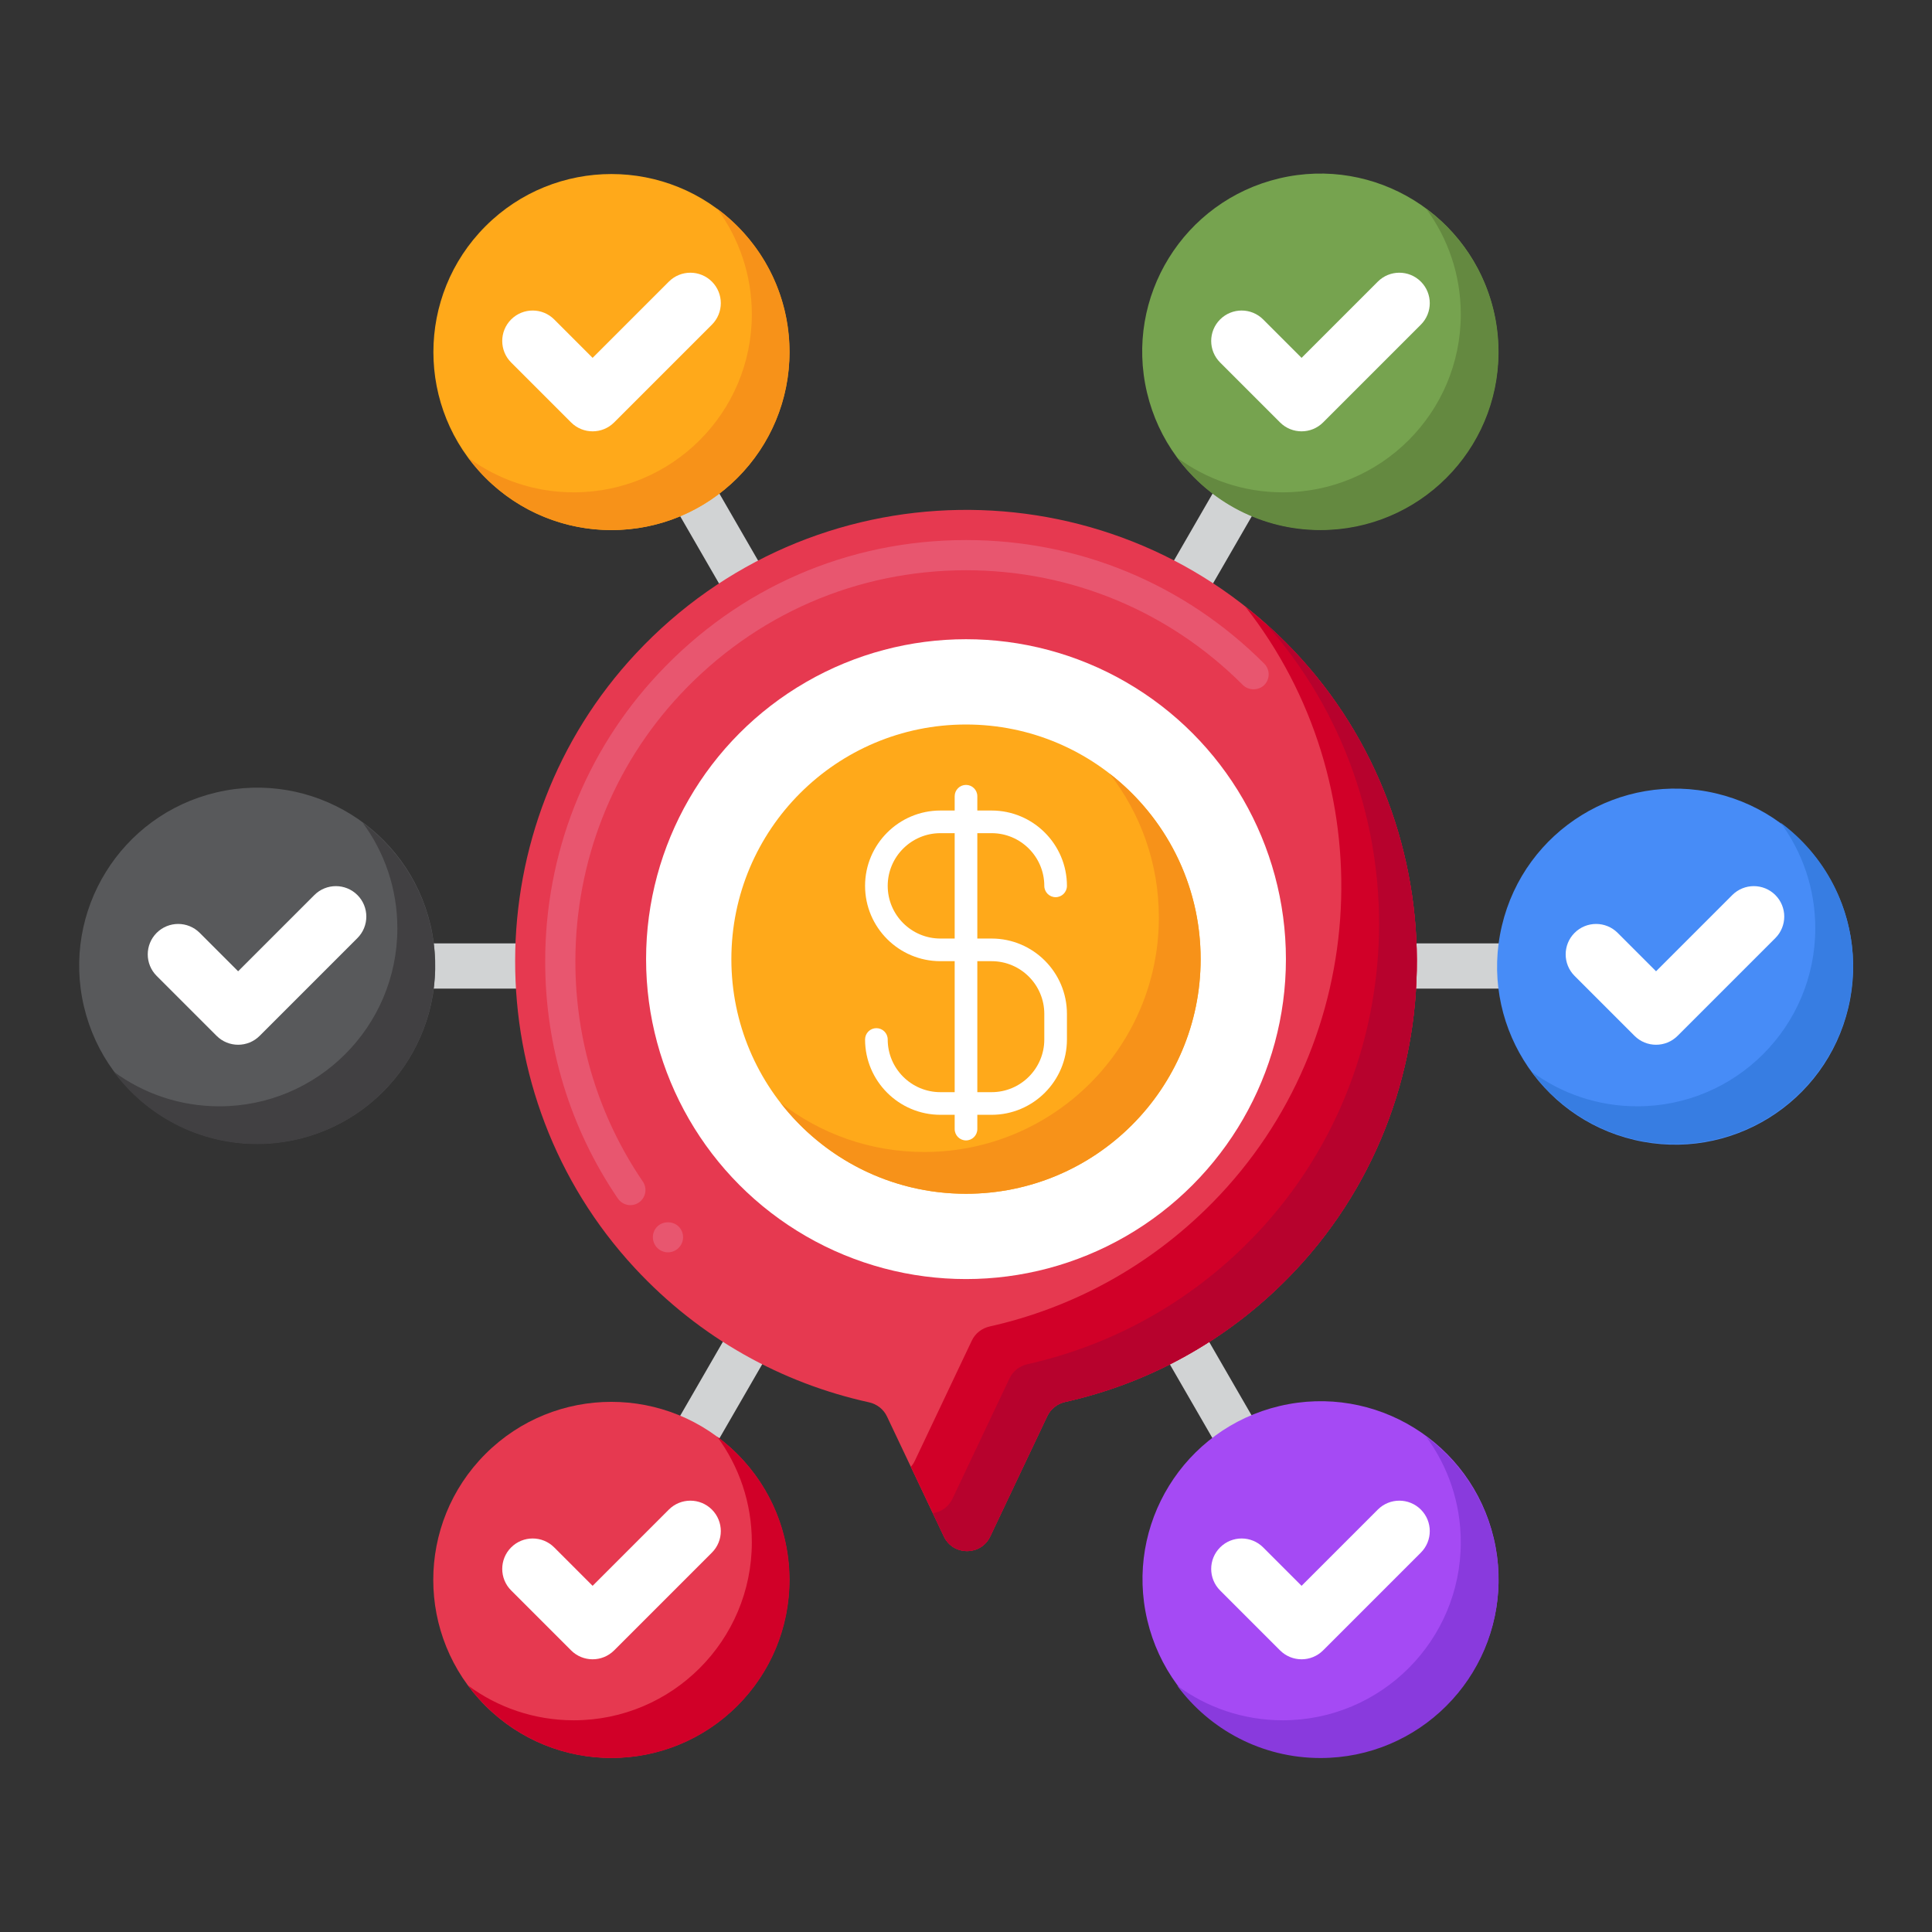 <svg id="Layer_1" enable-background="new 0 0 256 256" viewBox="0 0 256 256" xmlns="http://www.w3.org/2000/svg"><rect x="0" y="0" width="256" height="256" fill="#333333" stroke="none"/><g><g><g><g><g><g><g><path d="m221.94 131h-187.88c-1.657 0-3-1.343-3-3s1.343-3 3-3h187.88c1.657 0 3 1.343 3 3s-1.342 3-3 3z" fill="#d1d3d4"/></g></g><g><g><path d="m174.974 212.355c-1.037 0-2.045-.538-2.601-1.5l-93.941-162.71c-.829-1.435-.337-3.27 1.098-4.098 1.438-.827 3.27-.335 4.098 1.098l93.941 162.71c.829 1.435.337 3.27-1.098 4.098-.473.273-.989.402-1.497.402z" fill="#d1d3d4"/></g></g><g><g><path d="m81.026 212.355c-.509 0-1.024-.129-1.497-.402-1.435-.829-1.927-2.663-1.098-4.098l93.941-162.71c.828-1.434 2.662-1.927 4.098-1.098 1.435.829 1.927 2.663 1.098 4.098l-93.941 162.71c-.556.962-1.564 1.5-2.601 1.5z" fill="#d1d3d4"/></g></g><g><g><ellipse cx="221.941" cy="128" fill="#478cf7" rx="23.592" ry="23.592" transform="matrix(.23 -.973 .973 .23 46.373 314.595)"/></g></g><g><g><ellipse cx="34.059" cy="128" fill="#58595b" rx="23.592" ry="23.592" transform="matrix(.973 -.23 .23 .973 -28.497 11.249)"/></g></g><g><g><ellipse cx="174.97" cy="46.645" fill="#76a34f" rx="23.592" ry="23.592" transform="matrix(.973 -.23 .23 .973 -6.036 41.448)"/></g></g><g><g><ellipse cx="81.03" cy="46.645" fill="#ffa91a" rx="23.592" ry="23.592" transform="matrix(.707 -.707 .707 .707 -9.25 70.959)"/></g></g><g><g><ellipse cx="174.97" cy="209.355" fill="#a54af4" rx="23.592" ry="23.592" transform="matrix(.973 -.23 .23 .973 -43.419 45.8)"/></g></g><g><g><ellipse cx="81.03" cy="209.355" fill="#e63950" rx="23.592" ry="23.592" transform="matrix(.707 -.707 .707 .707 -124.303 118.615)"/></g></g><g><g><g><path d="m48.054 109.005c2.889 3.915 4.598 8.755 4.598 13.995 0 13.03-10.563 23.592-23.592 23.592-5.239 0-10.08-1.708-13.995-4.598 4.296 5.821 11.204 9.598 18.995 9.598 13.03 0 23.592-10.563 23.592-23.592 0-7.79-3.777-14.699-9.598-18.995z" fill="#414042"/></g></g><g><g><path d="m95.024 190.36c2.889 3.915 4.598 8.755 4.598 13.995 0 13.03-10.563 23.592-23.592 23.592-5.239 0-10.08-1.708-13.995-4.598 4.296 5.821 11.204 9.598 18.995 9.598 13.03 0 23.592-10.563 23.592-23.592 0-7.79-3.776-14.698-9.598-18.995z" fill="#d10028"/></g></g><g><g><path d="m193.563 41.645c0 13.03-10.563 23.592-23.592 23.592-5.239 0-10.08-1.708-13.995-4.598 4.296 5.822 11.204 9.598 18.995 9.598 13.03 0 23.592-10.563 23.592-23.592 0-7.79-3.776-14.698-9.598-18.995 2.89 3.915 4.598 8.756 4.598 13.995z" fill="#648940"/></g></g><g><g><path d="m235.936 109.005c2.889 3.915 4.598 8.755 4.598 13.995 0 13.03-10.563 23.592-23.592 23.592-5.239 0-10.08-1.708-13.995-4.598 4.296 5.821 11.204 9.598 18.995 9.598 13.03 0 23.592-10.563 23.592-23.592-.001-7.79-3.777-14.699-9.598-18.995z" fill="#377de2"/></g></g><g><g><path d="m188.965 190.36c2.889 3.915 4.598 8.755 4.598 13.995 0 13.03-10.563 23.592-23.592 23.592-5.239 0-10.08-1.708-13.995-4.598 4.296 5.822 11.204 9.598 18.995 9.598 13.03 0 23.592-10.563 23.592-23.592 0-7.79-3.776-14.698-9.598-18.995z" fill="#893add"/></g></g><g><g><path d="m95.024 27.65c2.889 3.915 4.598 8.755 4.598 13.995 0 13.03-10.563 23.592-23.592 23.592-5.239 0-10.08-1.708-13.995-4.598 4.296 5.821 11.204 9.598 18.995 9.598 13.03 0 23.592-10.563 23.592-23.592 0-7.791-3.776-14.699-9.598-18.995z" fill="#f79219"/></g></g></g><g><g><g><path d="m78.524 57.154c-1.032 0-2.064-.394-2.852-1.181l-7.942-7.942c-1.575-1.575-1.575-4.128 0-5.704 1.575-1.574 4.128-1.574 5.704 0l5.09 5.091 10.102-10.102c1.575-1.574 4.128-1.574 5.704 0 1.575 1.575 1.575 4.128 0 5.704l-12.954 12.953c-.788.787-1.82 1.181-2.852 1.181z" fill="#fff"/></g></g></g><g><g><g><path d="m31.553 138.435c-1.032 0-2.064-.394-2.852-1.181l-7.942-7.942c-1.575-1.575-1.575-4.128 0-5.704 1.575-1.574 4.128-1.574 5.704 0l5.09 5.091 10.102-10.102c1.575-1.574 4.128-1.574 5.704 0 1.575 1.575 1.575 4.128 0 5.704l-12.953 12.953c-.788.787-1.82 1.181-2.853 1.181z" fill="#fff"/></g></g></g><g><g><g><path d="m219.435 138.435c-1.032 0-2.064-.394-2.852-1.181l-7.942-7.942c-1.575-1.575-1.575-4.128 0-5.704 1.575-1.574 4.128-1.574 5.704 0l5.09 5.091 10.102-10.102c1.575-1.574 4.128-1.574 5.704 0 1.575 1.575 1.575 4.128 0 5.704l-12.954 12.953c-.788.787-1.82 1.181-2.852 1.181z" fill="#fff"/></g></g></g><g><g><g><path d="m172.465 57.154c-1.032 0-2.064-.394-2.852-1.181l-7.942-7.942c-1.575-1.575-1.575-4.128 0-5.704 1.575-1.574 4.128-1.574 5.704 0l5.09 5.091 10.102-10.102c1.575-1.574 4.128-1.574 5.704 0 1.575 1.575 1.575 4.128 0 5.704l-12.953 12.953c-.789.787-1.821 1.181-2.853 1.181z" fill="#fff"/></g></g></g><g><g><g><path d="m78.524 219.865c-1.032 0-2.064-.394-2.852-1.181l-7.942-7.942c-1.575-1.575-1.575-4.128 0-5.704 1.575-1.574 4.128-1.574 5.704 0l5.09 5.091 10.102-10.102c1.575-1.574 4.128-1.574 5.704 0 1.575 1.575 1.575 4.128 0 5.704l-12.953 12.953c-.789.787-1.821 1.181-2.853 1.181z" fill="#fff"/></g></g></g><g><g><g><path d="m172.465 219.865c-1.032 0-2.064-.394-2.852-1.181l-7.942-7.942c-1.575-1.575-1.575-4.128 0-5.704 1.575-1.574 4.128-1.574 5.704 0l5.09 5.091 10.102-10.102c1.575-1.574 4.128-1.574 5.704 0 1.575 1.575 1.575 4.128 0 5.704l-12.953 12.953c-.789.787-1.821 1.181-2.853 1.181z" fill="#fff"/></g></g></g></g></g></g><g><g><g><g><path d="m141.145 185.763c10.845-2.427 21.145-7.901 29.532-16.426 22.879-23.254 22.731-61.14-.321-84.223-23.848-23.88-62.849-23.393-86.078 1.462-21.292 22.782-21.368 58.572-.169 81.44 8.664 9.346 19.548 15.275 31.03 17.795 1.042.229 1.929.907 2.386 1.871l7.54 15.905c1.228 2.591 4.915 2.591 6.143 0l7.565-15.957c.455-.959 1.335-1.635 2.372-1.867z" fill="#e63950"/></g></g></g><g><g><g><path d="m88.51 165.94c-.56 0-1.09-.24-1.47-.64 0-.01 0-.01-.01-.01-.351-.4-.54-.9-.521-1.43.021-.54.25-1.03.64-1.39.78-.72 2.11-.67 2.83.11.75.81.7 2.07-.109 2.82-.37.35-.86.54-1.36.54zm-4.98-6.25c-.66 0-1.28-.33-1.66-.88-6.301-9.25-9.63-20.12-9.63-31.42 0-14.24 5.31-27.77 14.96-38.08 10.69-11.45 25.18-17.75 40.8-17.75h.04c14.92 0 28.939 5.82 39.479 16.38.78.78.78 2.05 0 2.83-.75.75-2.069.75-2.83 0-9.79-9.8-22.81-15.2-36.67-15.21-14.5.01-27.96 5.86-37.899 16.48-8.95 9.57-13.87 22.12-13.88 35.35 0 10.49 3.09 20.58 8.93 29.16.01.01.01.01.01.01.62.91.38 2.16-.53 2.78-.331.23-.72.35-1.12.35z" fill="#e8566f"/></g></g></g><g><g><g><path d="m170.356 85.114c-1.71-1.712-3.505-3.284-5.359-4.746 18.297 23.257 16.9 57.402-4.32 78.969-8.387 8.524-18.687 13.999-29.532 16.426-1.036.232-1.917.908-2.372 1.868l-7.565 15.957c-.14.296-.316.554-.513.782l4.37 9.218c1.228 2.591 4.915 2.591 6.143 0l7.565-15.957c.455-.96 1.336-1.636 2.372-1.868 10.845-2.427 21.145-7.901 29.532-16.426 22.879-23.254 22.73-61.14-.321-84.223z" fill="#d10028"/></g></g></g><g><g><g><path d="m170.356 85.114c-.853-.854-1.73-1.668-2.62-2.459 20.644 23.242 20 59.261-2.059 81.682-8.387 8.524-18.687 13.999-29.532 16.426-1.036.232-1.917.908-2.372 1.868l-7.565 15.957c-.536 1.132-1.542 1.769-2.607 1.912l1.464 3.088c1.228 2.591 4.915 2.591 6.143 0l7.565-15.957c.455-.96 1.336-1.636 2.372-1.868 10.845-2.427 21.145-7.901 29.532-16.426 22.879-23.254 22.73-61.14-.321-84.223z" fill="#b7022d"/></g></g></g></g></g><g><g><g><g><g><circle cx="128" cy="127.091" fill="#fff" r="42.391"/></g></g></g><g><g><g><circle cx="128" cy="127.091" fill="#ffa91a" r="31.09"/></g></g></g><g><g><path d="m147.037 102.519c4.082 5.261 6.519 11.863 6.519 19.037 0 17.171-13.919 31.09-31.09 31.09-7.175 0-13.776-2.437-19.037-6.519 5.687 7.33 14.575 12.053 24.571 12.053 17.171 0 31.09-13.92 31.09-31.09 0-9.995-4.723-18.883-12.053-24.571z" fill="#f79219"/></g></g><g><g><g><path d="m131.393 147.717h-6.785c-5.504 0-9.982-4.478-9.982-9.981 0-.829.672-1.5 1.5-1.5s1.5.671 1.5 1.5c0 3.85 3.132 6.981 6.982 6.981h6.785c3.851 0 6.982-3.132 6.982-6.981v-3.393c0-3.85-3.132-6.982-6.982-6.982h-6.785c-5.504 0-9.982-4.478-9.982-9.981s4.479-9.982 9.982-9.982h6.785c5.504 0 9.982 4.478 9.982 9.982 0 .829-.672 1.5-1.5 1.5s-1.5-.671-1.5-1.5c0-3.85-3.132-6.982-6.982-6.982h-6.785c-3.851 0-6.982 3.132-6.982 6.982s3.132 6.981 6.982 6.981h6.785c5.504 0 9.982 4.478 9.982 9.982v3.393c0 5.504-4.479 9.981-9.982 9.981z" fill="#fff"/></g></g><g><g><path d="m128 151.11c-.828 0-1.5-.671-1.5-1.5v-44.105c0-.829.672-1.5 1.5-1.5s1.5.671 1.5 1.5v44.105c0 .829-.672 1.5-1.5 1.5z" fill="#fff"/></g></g></g></g></g></g></svg>